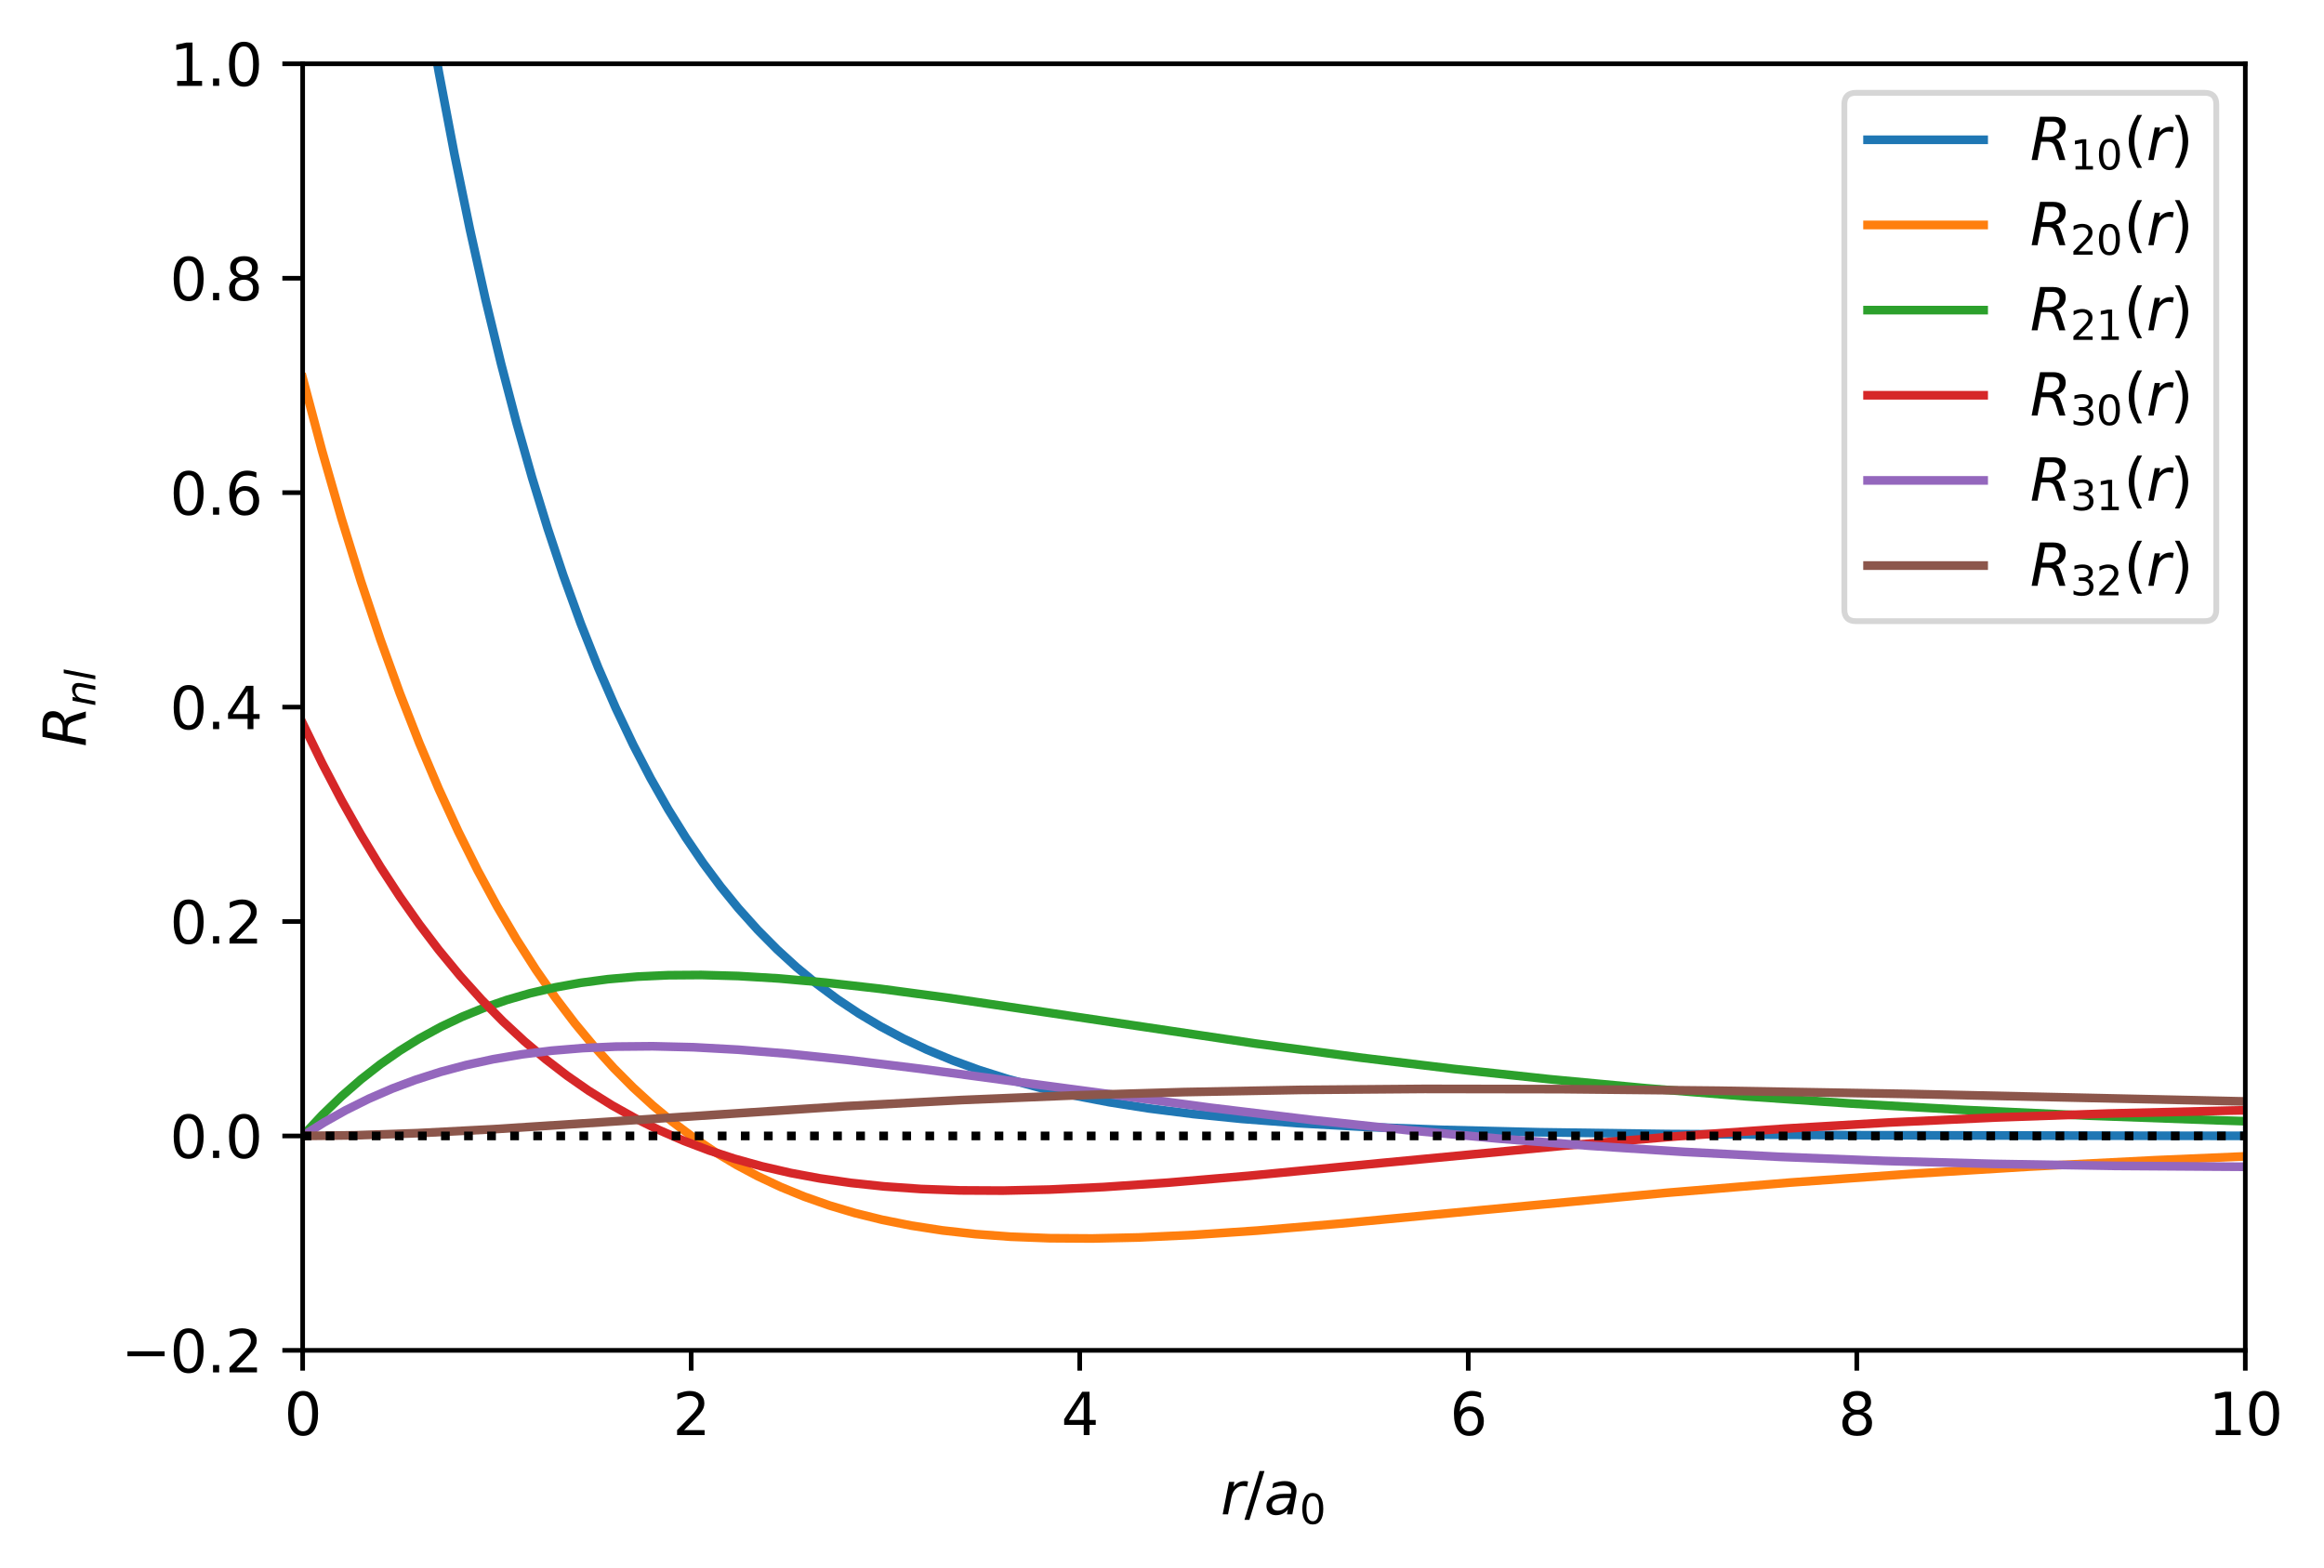 <?xml version="1.0" encoding="utf-8" standalone="no"?>
<!DOCTYPE svg PUBLIC "-//W3C//DTD SVG 1.1//EN"
  "http://www.w3.org/Graphics/SVG/1.1/DTD/svg11.dtd">
<svg xmlns:xlink="http://www.w3.org/1999/xlink" width="400.523pt" height="270.315pt" viewBox="0 0 400.523 270.315" xmlns="http://www.w3.org/2000/svg" version="1.1">
 <defs>
  <style type="text/css">*{stroke-linejoin: round; stroke-linecap: butt}</style>
 </defs>
 <g id="figure_1">
  <g id="patch_1">
   <path d="M 0 270.315 
L 400.523 270.315 
L 400.523 0 
L 0 0 
z
" style="fill: #ffffff"/>
  </g>
  <g id="axes_1">
   <g id="patch_2">
    <path d="M 52.161 232.759 
L 386.961 232.759 
L 386.961 10.999 
L 52.161 10.999 
z
" style="fill: #ffffff"/>
   </g>
   <g id="matplotlib.axis_1">
    <g id="xtick_1">
     <g id="line2d_1">
      <defs>
       <path id="m93f2f5cef3" d="M 0 0 
L 0 3.5 
" style="stroke: #000000; stroke-width: 0.8"/>
      </defs>
      <g>
       <use xlink:href="#m93f2f5cef3" x="52.161" y="232.759" style="stroke: #000000; stroke-width: 0.8"/>
      </g>
     </g>
     <g id="text_1">
      <!-- 0 -->
      <g transform="translate(48.98 247.358) scale(0.1 -0.1)">
       <defs>
        <path id="DejaVuSans-30" d="M 2034 4250 
Q 1547 4250 1301 3770 
Q 1056 3291 1056 2328 
Q 1056 1369 1301 889 
Q 1547 409 2034 409 
Q 2525 409 2770 889 
Q 3016 1369 3016 2328 
Q 3016 3291 2770 3770 
Q 2525 4250 2034 4250 
z
M 2034 4750 
Q 2819 4750 3233 4129 
Q 3647 3509 3647 2328 
Q 3647 1150 3233 529 
Q 2819 -91 2034 -91 
Q 1250 -91 836 529 
Q 422 1150 422 2328 
Q 422 3509 836 4129 
Q 1250 4750 2034 4750 
z
" transform="scale(0.016)"/>
       </defs>
       <use xlink:href="#DejaVuSans-30"/>
      </g>
     </g>
    </g>
    <g id="xtick_2">
     <g id="line2d_2">
      <g>
       <use xlink:href="#m93f2f5cef3" x="119.121" y="232.759" style="stroke: #000000; stroke-width: 0.8"/>
      </g>
     </g>
     <g id="text_2">
      <!-- 2 -->
      <g transform="translate(115.94 247.358) scale(0.1 -0.1)">
       <defs>
        <path id="DejaVuSans-32" d="M 1228 531 
L 3431 531 
L 3431 0 
L 469 0 
L 469 531 
Q 828 903 1448 1529 
Q 2069 2156 2228 2338 
Q 2531 2678 2651 2914 
Q 2772 3150 2772 3378 
Q 2772 3750 2511 3984 
Q 2250 4219 1831 4219 
Q 1534 4219 1204 4116 
Q 875 4013 500 3803 
L 500 4441 
Q 881 4594 1212 4672 
Q 1544 4750 1819 4750 
Q 2544 4750 2975 4387 
Q 3406 4025 3406 3419 
Q 3406 3131 3298 2873 
Q 3191 2616 2906 2266 
Q 2828 2175 2409 1742 
Q 1991 1309 1228 531 
z
" transform="scale(0.016)"/>
       </defs>
       <use xlink:href="#DejaVuSans-32"/>
      </g>
     </g>
    </g>
    <g id="xtick_3">
     <g id="line2d_3">
      <g>
       <use xlink:href="#m93f2f5cef3" x="186.081" y="232.759" style="stroke: #000000; stroke-width: 0.8"/>
      </g>
     </g>
     <g id="text_3">
      <!-- 4 -->
      <g transform="translate(182.9 247.358) scale(0.1 -0.1)">
       <defs>
        <path id="DejaVuSans-34" d="M 2419 4116 
L 825 1625 
L 2419 1625 
L 2419 4116 
z
M 2253 4666 
L 3047 4666 
L 3047 1625 
L 3713 1625 
L 3713 1100 
L 3047 1100 
L 3047 0 
L 2419 0 
L 2419 1100 
L 313 1100 
L 313 1709 
L 2253 4666 
z
" transform="scale(0.016)"/>
       </defs>
       <use xlink:href="#DejaVuSans-34"/>
      </g>
     </g>
    </g>
    <g id="xtick_4">
     <g id="line2d_4">
      <g>
       <use xlink:href="#m93f2f5cef3" x="253.041" y="232.759" style="stroke: #000000; stroke-width: 0.8"/>
      </g>
     </g>
     <g id="text_4">
      <!-- 6 -->
      <g transform="translate(249.86 247.358) scale(0.1 -0.1)">
       <defs>
        <path id="DejaVuSans-36" d="M 2113 2584 
Q 1688 2584 1439 2293 
Q 1191 2003 1191 1497 
Q 1191 994 1439 701 
Q 1688 409 2113 409 
Q 2538 409 2786 701 
Q 3034 994 3034 1497 
Q 3034 2003 2786 2293 
Q 2538 2584 2113 2584 
z
M 3366 4563 
L 3366 3988 
Q 3128 4100 2886 4159 
Q 2644 4219 2406 4219 
Q 1781 4219 1451 3797 
Q 1122 3375 1075 2522 
Q 1259 2794 1537 2939 
Q 1816 3084 2150 3084 
Q 2853 3084 3261 2657 
Q 3669 2231 3669 1497 
Q 3669 778 3244 343 
Q 2819 -91 2113 -91 
Q 1303 -91 875 529 
Q 447 1150 447 2328 
Q 447 3434 972 4092 
Q 1497 4750 2381 4750 
Q 2619 4750 2861 4703 
Q 3103 4656 3366 4563 
z
" transform="scale(0.016)"/>
       </defs>
       <use xlink:href="#DejaVuSans-36"/>
      </g>
     </g>
    </g>
    <g id="xtick_5">
     <g id="line2d_5">
      <g>
       <use xlink:href="#m93f2f5cef3" x="320.001" y="232.759" style="stroke: #000000; stroke-width: 0.8"/>
      </g>
     </g>
     <g id="text_5">
      <!-- 8 -->
      <g transform="translate(316.82 247.358) scale(0.1 -0.1)">
       <defs>
        <path id="DejaVuSans-38" d="M 2034 2216 
Q 1584 2216 1326 1975 
Q 1069 1734 1069 1313 
Q 1069 891 1326 650 
Q 1584 409 2034 409 
Q 2484 409 2743 651 
Q 3003 894 3003 1313 
Q 3003 1734 2745 1975 
Q 2488 2216 2034 2216 
z
M 1403 2484 
Q 997 2584 770 2862 
Q 544 3141 544 3541 
Q 544 4100 942 4425 
Q 1341 4750 2034 4750 
Q 2731 4750 3128 4425 
Q 3525 4100 3525 3541 
Q 3525 3141 3298 2862 
Q 3072 2584 2669 2484 
Q 3125 2378 3379 2068 
Q 3634 1759 3634 1313 
Q 3634 634 3220 271 
Q 2806 -91 2034 -91 
Q 1263 -91 848 271 
Q 434 634 434 1313 
Q 434 1759 690 2068 
Q 947 2378 1403 2484 
z
M 1172 3481 
Q 1172 3119 1398 2916 
Q 1625 2713 2034 2713 
Q 2441 2713 2670 2916 
Q 2900 3119 2900 3481 
Q 2900 3844 2670 4047 
Q 2441 4250 2034 4250 
Q 1625 4250 1398 4047 
Q 1172 3844 1172 3481 
z
" transform="scale(0.016)"/>
       </defs>
       <use xlink:href="#DejaVuSans-38"/>
      </g>
     </g>
    </g>
    <g id="xtick_6">
     <g id="line2d_6">
      <g>
       <use xlink:href="#m93f2f5cef3" x="386.961" y="232.759" style="stroke: #000000; stroke-width: 0.8"/>
      </g>
     </g>
     <g id="text_6">
      <!-- 10 -->
      <g transform="translate(380.598 247.358) scale(0.1 -0.1)">
       <defs>
        <path id="DejaVuSans-31" d="M 794 531 
L 1825 531 
L 1825 4091 
L 703 3866 
L 703 4441 
L 1819 4666 
L 2450 4666 
L 2450 531 
L 3481 531 
L 3481 0 
L 794 0 
L 794 531 
z
" transform="scale(0.016)"/>
       </defs>
       <use xlink:href="#DejaVuSans-31"/>
       <use xlink:href="#DejaVuSans-30" transform="translate(63.623 0)"/>
      </g>
     </g>
    </g>
    <g id="text_7">
     <!-- $r/a_0$ -->
     <g transform="translate(210.361 261.036) scale(0.1 -0.1)">
      <defs>
       <path id="DejaVuSans-Oblique-72" d="M 2853 2969 
Q 2766 3016 2653 3041 
Q 2541 3066 2413 3066 
Q 1953 3066 1609 2717 
Q 1266 2369 1153 1784 
L 800 0 
L 225 0 
L 909 3500 
L 1484 3500 
L 1375 2956 
Q 1603 3259 1920 3421 
Q 2238 3584 2597 3584 
Q 2691 3584 2781 3573 
Q 2872 3563 2963 3538 
L 2853 2969 
z
" transform="scale(0.016)"/>
       <path id="DejaVuSans-2f" d="M 1625 4666 
L 2156 4666 
L 531 -594 
L 0 -594 
L 1625 4666 
z
" transform="scale(0.016)"/>
       <path id="DejaVuSans-Oblique-61" d="M 3438 1997 
L 3047 0 
L 2472 0 
L 2578 531 
Q 2325 219 2001 64 
Q 1678 -91 1281 -91 
Q 834 -91 548 182 
Q 263 456 263 884 
Q 263 1497 752 1853 
Q 1241 2209 2100 2209 
L 2900 2209 
L 2931 2363 
Q 2938 2388 2941 2417 
Q 2944 2447 2944 2509 
Q 2944 2788 2717 2942 
Q 2491 3097 2081 3097 
Q 1800 3097 1504 3025 
Q 1209 2953 897 2809 
L 997 3341 
Q 1322 3463 1633 3523 
Q 1944 3584 2234 3584 
Q 2853 3584 3176 3315 
Q 3500 3047 3500 2534 
Q 3500 2431 3484 2292 
Q 3469 2153 3438 1997 
z
M 2816 1759 
L 2241 1759 
Q 1534 1759 1195 1570 
Q 856 1381 856 984 
Q 856 709 1029 553 
Q 1203 397 1509 397 
Q 1978 397 2328 733 
Q 2678 1069 2791 1631 
L 2816 1759 
z
" transform="scale(0.016)"/>
      </defs>
      <use xlink:href="#DejaVuSans-Oblique-72" transform="translate(0 0.094)"/>
      <use xlink:href="#DejaVuSans-2f" transform="translate(41.113 0.094)"/>
      <use xlink:href="#DejaVuSans-Oblique-61" transform="translate(74.805 0.094)"/>
      <use xlink:href="#DejaVuSans-30" transform="translate(136.084 -16.312) scale(0.7)"/>
     </g>
    </g>
   </g>
   <g id="matplotlib.axis_2">
    <g id="ytick_1">
     <g id="line2d_7">
      <defs>
       <path id="m15eecbab42" d="M 0 0 
L -3.5 0 
" style="stroke: #000000; stroke-width: 0.8"/>
      </defs>
      <g>
       <use xlink:href="#m15eecbab42" x="52.161" y="232.759" style="stroke: #000000; stroke-width: 0.8"/>
      </g>
     </g>
     <g id="text_8">
      <!-- −0.2 -->
      <g transform="translate(20.878 236.558) scale(0.1 -0.1)">
       <defs>
        <path id="DejaVuSans-2212" d="M 678 2272 
L 4684 2272 
L 4684 1741 
L 678 1741 
L 678 2272 
z
" transform="scale(0.016)"/>
        <path id="DejaVuSans-2e" d="M 684 794 
L 1344 794 
L 1344 0 
L 684 0 
L 684 794 
z
" transform="scale(0.016)"/>
       </defs>
       <use xlink:href="#DejaVuSans-2212"/>
       <use xlink:href="#DejaVuSans-30" transform="translate(83.789 0)"/>
       <use xlink:href="#DejaVuSans-2e" transform="translate(147.412 0)"/>
       <use xlink:href="#DejaVuSans-32" transform="translate(179.199 0)"/>
      </g>
     </g>
    </g>
    <g id="ytick_2">
     <g id="line2d_8">
      <g>
       <use xlink:href="#m15eecbab42" x="52.161" y="195.799" style="stroke: #000000; stroke-width: 0.8"/>
      </g>
     </g>
     <g id="text_9">
      <!-- 0.0 -->
      <g transform="translate(29.258 199.598) scale(0.1 -0.1)">
       <use xlink:href="#DejaVuSans-30"/>
       <use xlink:href="#DejaVuSans-2e" transform="translate(63.623 0)"/>
       <use xlink:href="#DejaVuSans-30" transform="translate(95.41 0)"/>
      </g>
     </g>
    </g>
    <g id="ytick_3">
     <g id="line2d_9">
      <g>
       <use xlink:href="#m15eecbab42" x="52.161" y="158.839" style="stroke: #000000; stroke-width: 0.8"/>
      </g>
     </g>
     <g id="text_10">
      <!-- 0.2 -->
      <g transform="translate(29.258 162.638) scale(0.1 -0.1)">
       <use xlink:href="#DejaVuSans-30"/>
       <use xlink:href="#DejaVuSans-2e" transform="translate(63.623 0)"/>
       <use xlink:href="#DejaVuSans-32" transform="translate(95.41 0)"/>
      </g>
     </g>
    </g>
    <g id="ytick_4">
     <g id="line2d_10">
      <g>
       <use xlink:href="#m15eecbab42" x="52.161" y="121.879" style="stroke: #000000; stroke-width: 0.8"/>
      </g>
     </g>
     <g id="text_11">
      <!-- 0.4 -->
      <g transform="translate(29.258 125.678) scale(0.1 -0.1)">
       <use xlink:href="#DejaVuSans-30"/>
       <use xlink:href="#DejaVuSans-2e" transform="translate(63.623 0)"/>
       <use xlink:href="#DejaVuSans-34" transform="translate(95.41 0)"/>
      </g>
     </g>
    </g>
    <g id="ytick_5">
     <g id="line2d_11">
      <g>
       <use xlink:href="#m15eecbab42" x="52.161" y="84.919" style="stroke: #000000; stroke-width: 0.8"/>
      </g>
     </g>
     <g id="text_12">
      <!-- 0.6 -->
      <g transform="translate(29.258 88.718) scale(0.1 -0.1)">
       <use xlink:href="#DejaVuSans-30"/>
       <use xlink:href="#DejaVuSans-2e" transform="translate(63.623 0)"/>
       <use xlink:href="#DejaVuSans-36" transform="translate(95.41 0)"/>
      </g>
     </g>
    </g>
    <g id="ytick_6">
     <g id="line2d_12">
      <g>
       <use xlink:href="#m15eecbab42" x="52.161" y="47.959" style="stroke: #000000; stroke-width: 0.8"/>
      </g>
     </g>
     <g id="text_13">
      <!-- 0.8 -->
      <g transform="translate(29.258 51.758) scale(0.1 -0.1)">
       <use xlink:href="#DejaVuSans-30"/>
       <use xlink:href="#DejaVuSans-2e" transform="translate(63.623 0)"/>
       <use xlink:href="#DejaVuSans-38" transform="translate(95.41 0)"/>
      </g>
     </g>
    </g>
    <g id="ytick_7">
     <g id="line2d_13">
      <g>
       <use xlink:href="#m15eecbab42" x="52.161" y="10.999" style="stroke: #000000; stroke-width: 0.8"/>
      </g>
     </g>
     <g id="text_14">
      <!-- 1.0 -->
      <g transform="translate(29.258 14.798) scale(0.1 -0.1)">
       <use xlink:href="#DejaVuSans-31"/>
       <use xlink:href="#DejaVuSans-2e" transform="translate(63.623 0)"/>
       <use xlink:href="#DejaVuSans-30" transform="translate(95.41 0)"/>
      </g>
     </g>
    </g>
    <g id="text_15">
     <!-- $R_{nl}$ -->
     <g transform="translate(14.798 128.729) rotate(-90) scale(0.1 -0.1)">
      <defs>
       <path id="DejaVuSans-Oblique-52" d="M 1613 4147 
L 1294 2491 
L 2106 2491 
Q 2584 2491 2879 2755 
Q 3175 3019 3175 3444 
Q 3175 3784 2976 3965 
Q 2778 4147 2406 4147 
L 1613 4147 
z
M 2772 2241 
Q 2972 2194 3105 2009 
Q 3238 1825 3413 1275 
L 3809 0 
L 3144 0 
L 2778 1197 
Q 2638 1659 2453 1815 
Q 2269 1972 1888 1972 
L 1191 1972 
L 806 0 
L 172 0 
L 1081 4666 
L 2503 4666 
Q 3150 4666 3495 4373 
Q 3841 4081 3841 3531 
Q 3841 3044 3547 2687 
Q 3253 2331 2772 2241 
z
" transform="scale(0.016)"/>
       <path id="DejaVuSans-Oblique-6e" d="M 3566 2113 
L 3156 0 
L 2578 0 
L 2988 2091 
Q 3016 2238 3031 2350 
Q 3047 2463 3047 2528 
Q 3047 2791 2881 2937 
Q 2716 3084 2419 3084 
Q 1956 3084 1622 2776 
Q 1288 2469 1184 1941 
L 800 0 
L 225 0 
L 903 3500 
L 1478 3500 
L 1363 2950 
Q 1603 3253 1940 3418 
Q 2278 3584 2650 3584 
Q 3113 3584 3367 3334 
Q 3622 3084 3622 2631 
Q 3622 2519 3608 2391 
Q 3594 2263 3566 2113 
z
" transform="scale(0.016)"/>
       <path id="DejaVuSans-Oblique-6c" d="M 1172 4863 
L 1747 4863 
L 800 0 
L 225 0 
L 1172 4863 
z
" transform="scale(0.016)"/>
      </defs>
      <use xlink:href="#DejaVuSans-Oblique-52" transform="translate(0 0.094)"/>
      <use xlink:href="#DejaVuSans-Oblique-6e" transform="translate(69.482 -16.312) scale(0.7)"/>
      <use xlink:href="#DejaVuSans-Oblique-6c" transform="translate(113.848 -16.312) scale(0.7)"/>
     </g>
    </g>
   </g>
   <g id="line2d_14">
    <path d="M 73.261 -1 
L 75.62 12.39 
L 78.301 26.505 
L 80.983 39.533 
L 83.664 51.559 
L 86.345 62.659 
L 89.026 72.905 
L 91.707 82.363 
L 94.388 91.093 
L 97.069 99.151 
L 100.085 107.477 
L 103.101 115.086 
L 106.118 122.04 
L 109.134 128.394 
L 112.15 134.201 
L 115.166 139.508 
L 118.183 144.358 
L 121.199 148.789 
L 124.215 152.839 
L 127.231 156.54 
L 130.583 160.28 
L 133.934 163.663 
L 137.285 166.724 
L 140.637 169.494 
L 144.323 172.236 
L 148.01 174.693 
L 151.696 176.894 
L 155.718 179.034 
L 159.739 180.931 
L 164.096 182.745 
L 168.788 184.452 
L 173.815 186.034 
L 179.177 187.48 
L 184.874 188.781 
L 191.242 189.997 
L 197.945 191.05 
L 205.653 192.026 
L 214.031 192.862 
L 223.75 193.602 
L 235.145 194.236 
L 248.55 194.752 
L 265.307 195.164 
L 287.426 195.471 
L 319.599 195.674 
L 376.907 195.777 
L 386.961 195.782 
L 386.961 195.782 
" clip-path="url(#p5aeeaddb6f)" style="fill: none; stroke: #1f77b4; stroke-width: 1.5; stroke-linecap: square"/>
   </g>
   <g id="line2d_15">
    <path d="M 52.161 65.126 
L 55.512 77.726 
L 58.864 89.407 
L 62.215 100.23 
L 65.566 110.249 
L 68.918 119.517 
L 72.269 128.085 
L 75.62 135.998 
L 78.972 143.3 
L 82.323 150.031 
L 85.674 156.23 
L 89.026 161.933 
L 92.377 167.173 
L 95.729 171.983 
L 99.08 176.391 
L 102.431 180.426 
L 105.783 184.113 
L 109.134 187.476 
L 112.485 190.539 
L 115.837 193.323 
L 119.523 196.086 
L 123.21 198.561 
L 126.896 200.769 
L 130.583 202.733 
L 134.604 204.62 
L 138.626 206.264 
L 142.983 207.795 
L 147.339 209.091 
L 152.031 210.252 
L 157.058 211.255 
L 162.42 212.082 
L 168.118 212.721 
L 174.15 213.168 
L 180.853 213.427 
L 188.226 213.475 
L 196.269 213.299 
L 205.653 212.861 
L 216.712 212.112 
L 231.123 210.896 
L 255.588 208.563 
L 287.091 205.614 
L 308.539 203.834 
L 328.983 202.359 
L 349.761 201.085 
L 371.545 199.978 
L 386.961 199.321 
L 386.961 199.321 
" clip-path="url(#p5aeeaddb6f)" style="fill: none; stroke: #ff7f0e; stroke-width: 1.5; stroke-linecap: square"/>
   </g>
   <g id="line2d_16">
    <path d="M 52.161 195.799 
L 55.512 192.208 
L 58.864 188.967 
L 62.215 186.051 
L 65.566 183.436 
L 68.918 181.099 
L 72.269 179.02 
L 75.956 177.008 
L 79.642 175.259 
L 83.329 173.751 
L 87.35 172.358 
L 91.372 171.201 
L 95.729 170.19 
L 100.085 169.403 
L 104.777 168.78 
L 109.804 168.34 
L 115.166 168.095 
L 120.864 168.054 
L 127.231 168.233 
L 134.269 168.656 
L 142.312 169.371 
L 151.696 170.435 
L 163.426 172.002 
L 180.853 174.582 
L 216.377 179.872 
L 234.139 182.262 
L 250.561 184.25 
L 266.983 186.014 
L 283.739 187.586 
L 300.831 188.967 
L 318.929 190.205 
L 338.366 191.31 
L 359.48 192.282 
L 382.604 193.122 
L 386.961 193.258 
L 386.961 193.258 
" clip-path="url(#p5aeeaddb6f)" style="fill: none; stroke: #2ca02c; stroke-width: 1.5; stroke-linecap: square"/>
   </g>
   <g id="line2d_17">
    <path d="M 52.161 124.67 
L 55.512 131.544 
L 58.864 137.945 
L 62.215 143.899 
L 65.566 149.432 
L 68.918 154.569 
L 72.269 159.332 
L 75.62 163.744 
L 79.307 168.214 
L 82.993 172.311 
L 86.68 176.057 
L 90.366 179.476 
L 94.053 182.59 
L 97.739 185.42 
L 101.426 187.985 
L 105.447 190.502 
L 109.469 192.748 
L 113.491 194.743 
L 117.847 196.644 
L 122.204 198.297 
L 126.561 199.722 
L 131.253 201.027 
L 136.28 202.184 
L 141.307 203.118 
L 146.669 203.895 
L 152.366 204.501 
L 158.734 204.946 
L 165.437 205.186 
L 172.81 205.225 
L 180.853 205.045 
L 190.237 204.606 
L 201.296 203.854 
L 215.372 202.657 
L 238.496 200.427 
L 269.329 197.499 
L 289.101 195.853 
L 307.534 194.542 
L 325.631 193.478 
L 344.064 192.616 
L 363.501 191.933 
L 384.28 191.431 
L 386.961 191.382 
L 386.961 191.382 
" clip-path="url(#p5aeeaddb6f)" style="fill: none; stroke: #d62728; stroke-width: 1.5; stroke-linecap: square"/>
   </g>
   <g id="line2d_18">
    <path d="M 52.161 195.799 
L 55.847 193.47 
L 59.534 191.393 
L 63.556 189.392 
L 67.577 187.648 
L 71.599 186.139 
L 75.956 184.748 
L 80.312 183.588 
L 85.004 182.572 
L 90.031 181.726 
L 95.058 181.104 
L 100.42 180.658 
L 106.118 180.401 
L 112.485 180.342 
L 119.523 180.512 
L 127.231 180.933 
L 135.945 181.639 
L 145.999 182.683 
L 158.734 184.238 
L 178.842 186.948 
L 208.669 190.94 
L 226.431 193.081 
L 242.518 194.799 
L 258.269 196.259 
L 274.02 197.498 
L 290.107 198.542 
L 306.864 199.408 
L 324.626 200.101 
L 343.729 200.621 
L 364.507 200.962 
L 386.961 201.116 
L 386.961 201.116 
" clip-path="url(#p5aeeaddb6f)" style="fill: none; stroke: #9467bd; stroke-width: 1.5; stroke-linecap: square"/>
   </g>
   <g id="line2d_19">
    <path d="M 52.161 195.799 
L 61.21 195.688 
L 71.934 195.322 
L 85.004 194.643 
L 104.442 193.385 
L 145.664 190.677 
L 165.772 189.609 
L 184.874 188.815 
L 203.977 188.242 
L 224.085 187.866 
L 245.534 187.693 
L 268.993 187.73 
L 296.139 188.003 
L 329.318 188.568 
L 378.247 189.65 
L 386.961 189.855 
L 386.961 189.855 
" clip-path="url(#p5aeeaddb6f)" style="fill: none; stroke: #8c564b; stroke-width: 1.5; stroke-linecap: square"/>
   </g>
   <g id="line2d_20">
    <path d="M 52.161 195.799 
L 386.961 195.799 
" clip-path="url(#p5aeeaddb6f)" style="fill: none; stroke-dasharray: 1.5,2.475; stroke-dashoffset: 0; stroke: #000000; stroke-width: 1.5"/>
   </g>
   <g id="patch_3">
    <path d="M 52.161 232.759 
L 52.161 10.999 
" style="fill: none; stroke: #000000; stroke-width: 0.8; stroke-linejoin: miter; stroke-linecap: square"/>
   </g>
   <g id="patch_4">
    <path d="M 386.961 232.759 
L 386.961 10.999 
" style="fill: none; stroke: #000000; stroke-width: 0.8; stroke-linejoin: miter; stroke-linecap: square"/>
   </g>
   <g id="patch_5">
    <path d="M 52.161 232.759 
L 386.961 232.759 
" style="fill: none; stroke: #000000; stroke-width: 0.8; stroke-linejoin: miter; stroke-linecap: square"/>
   </g>
   <g id="patch_6">
    <path d="M 52.161 10.999 
L 386.961 10.999 
" style="fill: none; stroke: #000000; stroke-width: 0.8; stroke-linejoin: miter; stroke-linecap: square"/>
   </g>
   <g id="legend_1">
    <g id="patch_7">
     <path d="M 319.861 107.068 
L 379.961 107.068 
Q 381.961 107.068 381.961 105.068 
L 381.961 17.999 
Q 381.961 15.999 379.961 15.999 
L 319.861 15.999 
Q 317.861 15.999 317.861 17.999 
L 317.861 105.068 
Q 317.861 107.068 319.861 107.068 
z
" style="fill: #ffffff; opacity: 0.8; stroke: #cccccc; stroke-linejoin: miter"/>
    </g>
    <g id="line2d_21">
     <path d="M 321.861 24.098 
L 331.861 24.098 
L 341.861 24.098 
" style="fill: none; stroke: #1f77b4; stroke-width: 1.5; stroke-linecap: square"/>
    </g>
    <g id="text_16">
     <!-- $R_{10}(r)$ -->
     <g transform="translate(349.861 27.598) scale(0.1 -0.1)">
      <defs>
       <path id="DejaVuSans-28" d="M 1984 4856 
Q 1566 4138 1362 3434 
Q 1159 2731 1159 2009 
Q 1159 1288 1364 580 
Q 1569 -128 1984 -844 
L 1484 -844 
Q 1016 -109 783 600 
Q 550 1309 550 2009 
Q 550 2706 781 3412 
Q 1013 4119 1484 4856 
L 1984 4856 
z
" transform="scale(0.016)"/>
       <path id="DejaVuSans-29" d="M 513 4856 
L 1013 4856 
Q 1481 4119 1714 3412 
Q 1947 2706 1947 2009 
Q 1947 1309 1714 600 
Q 1481 -109 1013 -844 
L 513 -844 
Q 928 -128 1133 580 
Q 1338 1288 1338 2009 
Q 1338 2731 1133 3434 
Q 928 4138 513 4856 
z
" transform="scale(0.016)"/>
      </defs>
      <use xlink:href="#DejaVuSans-Oblique-52" transform="translate(0 0.125)"/>
      <use xlink:href="#DejaVuSans-31" transform="translate(69.482 -16.281) scale(0.7)"/>
      <use xlink:href="#DejaVuSans-30" transform="translate(114.019 -16.281) scale(0.7)"/>
      <use xlink:href="#DejaVuSans-28" transform="translate(161.289 0.125)"/>
      <use xlink:href="#DejaVuSans-Oblique-72" transform="translate(200.303 0.125)"/>
      <use xlink:href="#DejaVuSans-29" transform="translate(241.416 0.125)"/>
     </g>
    </g>
    <g id="line2d_22">
     <path d="M 321.861 38.776 
L 331.861 38.776 
L 341.861 38.776 
" style="fill: none; stroke: #ff7f0e; stroke-width: 1.5; stroke-linecap: square"/>
    </g>
    <g id="text_17">
     <!-- $R_{20}(r)$ -->
     <g transform="translate(349.861 42.276) scale(0.1 -0.1)">
      <use xlink:href="#DejaVuSans-Oblique-52" transform="translate(0 0.125)"/>
      <use xlink:href="#DejaVuSans-32" transform="translate(69.482 -16.281) scale(0.7)"/>
      <use xlink:href="#DejaVuSans-30" transform="translate(114.019 -16.281) scale(0.7)"/>
      <use xlink:href="#DejaVuSans-28" transform="translate(161.289 0.125)"/>
      <use xlink:href="#DejaVuSans-Oblique-72" transform="translate(200.303 0.125)"/>
      <use xlink:href="#DejaVuSans-29" transform="translate(241.416 0.125)"/>
     </g>
    </g>
    <g id="line2d_23">
     <path d="M 321.861 53.454 
L 331.861 53.454 
L 341.861 53.454 
" style="fill: none; stroke: #2ca02c; stroke-width: 1.5; stroke-linecap: square"/>
    </g>
    <g id="text_18">
     <!-- $R_{21}(r)$ -->
     <g transform="translate(349.861 56.954) scale(0.1 -0.1)">
      <use xlink:href="#DejaVuSans-Oblique-52" transform="translate(0 0.125)"/>
      <use xlink:href="#DejaVuSans-32" transform="translate(69.482 -16.281) scale(0.7)"/>
      <use xlink:href="#DejaVuSans-31" transform="translate(114.019 -16.281) scale(0.7)"/>
      <use xlink:href="#DejaVuSans-28" transform="translate(161.289 0.125)"/>
      <use xlink:href="#DejaVuSans-Oblique-72" transform="translate(200.303 0.125)"/>
      <use xlink:href="#DejaVuSans-29" transform="translate(241.416 0.125)"/>
     </g>
    </g>
    <g id="line2d_24">
     <path d="M 321.861 68.132 
L 331.861 68.132 
L 341.861 68.132 
" style="fill: none; stroke: #d62728; stroke-width: 1.5; stroke-linecap: square"/>
    </g>
    <g id="text_19">
     <!-- $R_{30}(r)$ -->
     <g transform="translate(349.861 71.632) scale(0.1 -0.1)">
      <defs>
       <path id="DejaVuSans-33" d="M 2597 2516 
Q 3050 2419 3304 2112 
Q 3559 1806 3559 1356 
Q 3559 666 3084 287 
Q 2609 -91 1734 -91 
Q 1441 -91 1130 -33 
Q 819 25 488 141 
L 488 750 
Q 750 597 1062 519 
Q 1375 441 1716 441 
Q 2309 441 2620 675 
Q 2931 909 2931 1356 
Q 2931 1769 2642 2001 
Q 2353 2234 1838 2234 
L 1294 2234 
L 1294 2753 
L 1863 2753 
Q 2328 2753 2575 2939 
Q 2822 3125 2822 3475 
Q 2822 3834 2567 4026 
Q 2313 4219 1838 4219 
Q 1578 4219 1281 4162 
Q 984 4106 628 3988 
L 628 4550 
Q 988 4650 1302 4700 
Q 1616 4750 1894 4750 
Q 2613 4750 3031 4423 
Q 3450 4097 3450 3541 
Q 3450 3153 3228 2886 
Q 3006 2619 2597 2516 
z
" transform="scale(0.016)"/>
      </defs>
      <use xlink:href="#DejaVuSans-Oblique-52" transform="translate(0 0.125)"/>
      <use xlink:href="#DejaVuSans-33" transform="translate(69.482 -16.281) scale(0.7)"/>
      <use xlink:href="#DejaVuSans-30" transform="translate(114.019 -16.281) scale(0.7)"/>
      <use xlink:href="#DejaVuSans-28" transform="translate(161.289 0.125)"/>
      <use xlink:href="#DejaVuSans-Oblique-72" transform="translate(200.303 0.125)"/>
      <use xlink:href="#DejaVuSans-29" transform="translate(241.416 0.125)"/>
     </g>
    </g>
    <g id="line2d_25">
     <path d="M 321.861 82.81 
L 331.861 82.81 
L 341.861 82.81 
" style="fill: none; stroke: #9467bd; stroke-width: 1.5; stroke-linecap: square"/>
    </g>
    <g id="text_20">
     <!-- $R_{31}(r)$ -->
     <g transform="translate(349.861 86.31) scale(0.1 -0.1)">
      <use xlink:href="#DejaVuSans-Oblique-52" transform="translate(0 0.125)"/>
      <use xlink:href="#DejaVuSans-33" transform="translate(69.482 -16.281) scale(0.7)"/>
      <use xlink:href="#DejaVuSans-31" transform="translate(114.019 -16.281) scale(0.7)"/>
      <use xlink:href="#DejaVuSans-28" transform="translate(161.289 0.125)"/>
      <use xlink:href="#DejaVuSans-Oblique-72" transform="translate(200.303 0.125)"/>
      <use xlink:href="#DejaVuSans-29" transform="translate(241.416 0.125)"/>
     </g>
    </g>
    <g id="line2d_26">
     <path d="M 321.861 97.488 
L 331.861 97.488 
L 341.861 97.488 
" style="fill: none; stroke: #8c564b; stroke-width: 1.5; stroke-linecap: square"/>
    </g>
    <g id="text_21">
     <!-- $R_{32}(r)$ -->
     <g transform="translate(349.861 100.988) scale(0.1 -0.1)">
      <use xlink:href="#DejaVuSans-Oblique-52" transform="translate(0 0.125)"/>
      <use xlink:href="#DejaVuSans-33" transform="translate(69.482 -16.281) scale(0.7)"/>
      <use xlink:href="#DejaVuSans-32" transform="translate(114.019 -16.281) scale(0.7)"/>
      <use xlink:href="#DejaVuSans-28" transform="translate(161.289 0.125)"/>
      <use xlink:href="#DejaVuSans-Oblique-72" transform="translate(200.303 0.125)"/>
      <use xlink:href="#DejaVuSans-29" transform="translate(241.416 0.125)"/>
     </g>
    </g>
   </g>
  </g>
 </g>
 <defs>
  <clipPath id="p5aeeaddb6f">
   <rect x="52.161" y="10.999" width="334.8" height="221.76"/>
  </clipPath>
 </defs>
</svg>